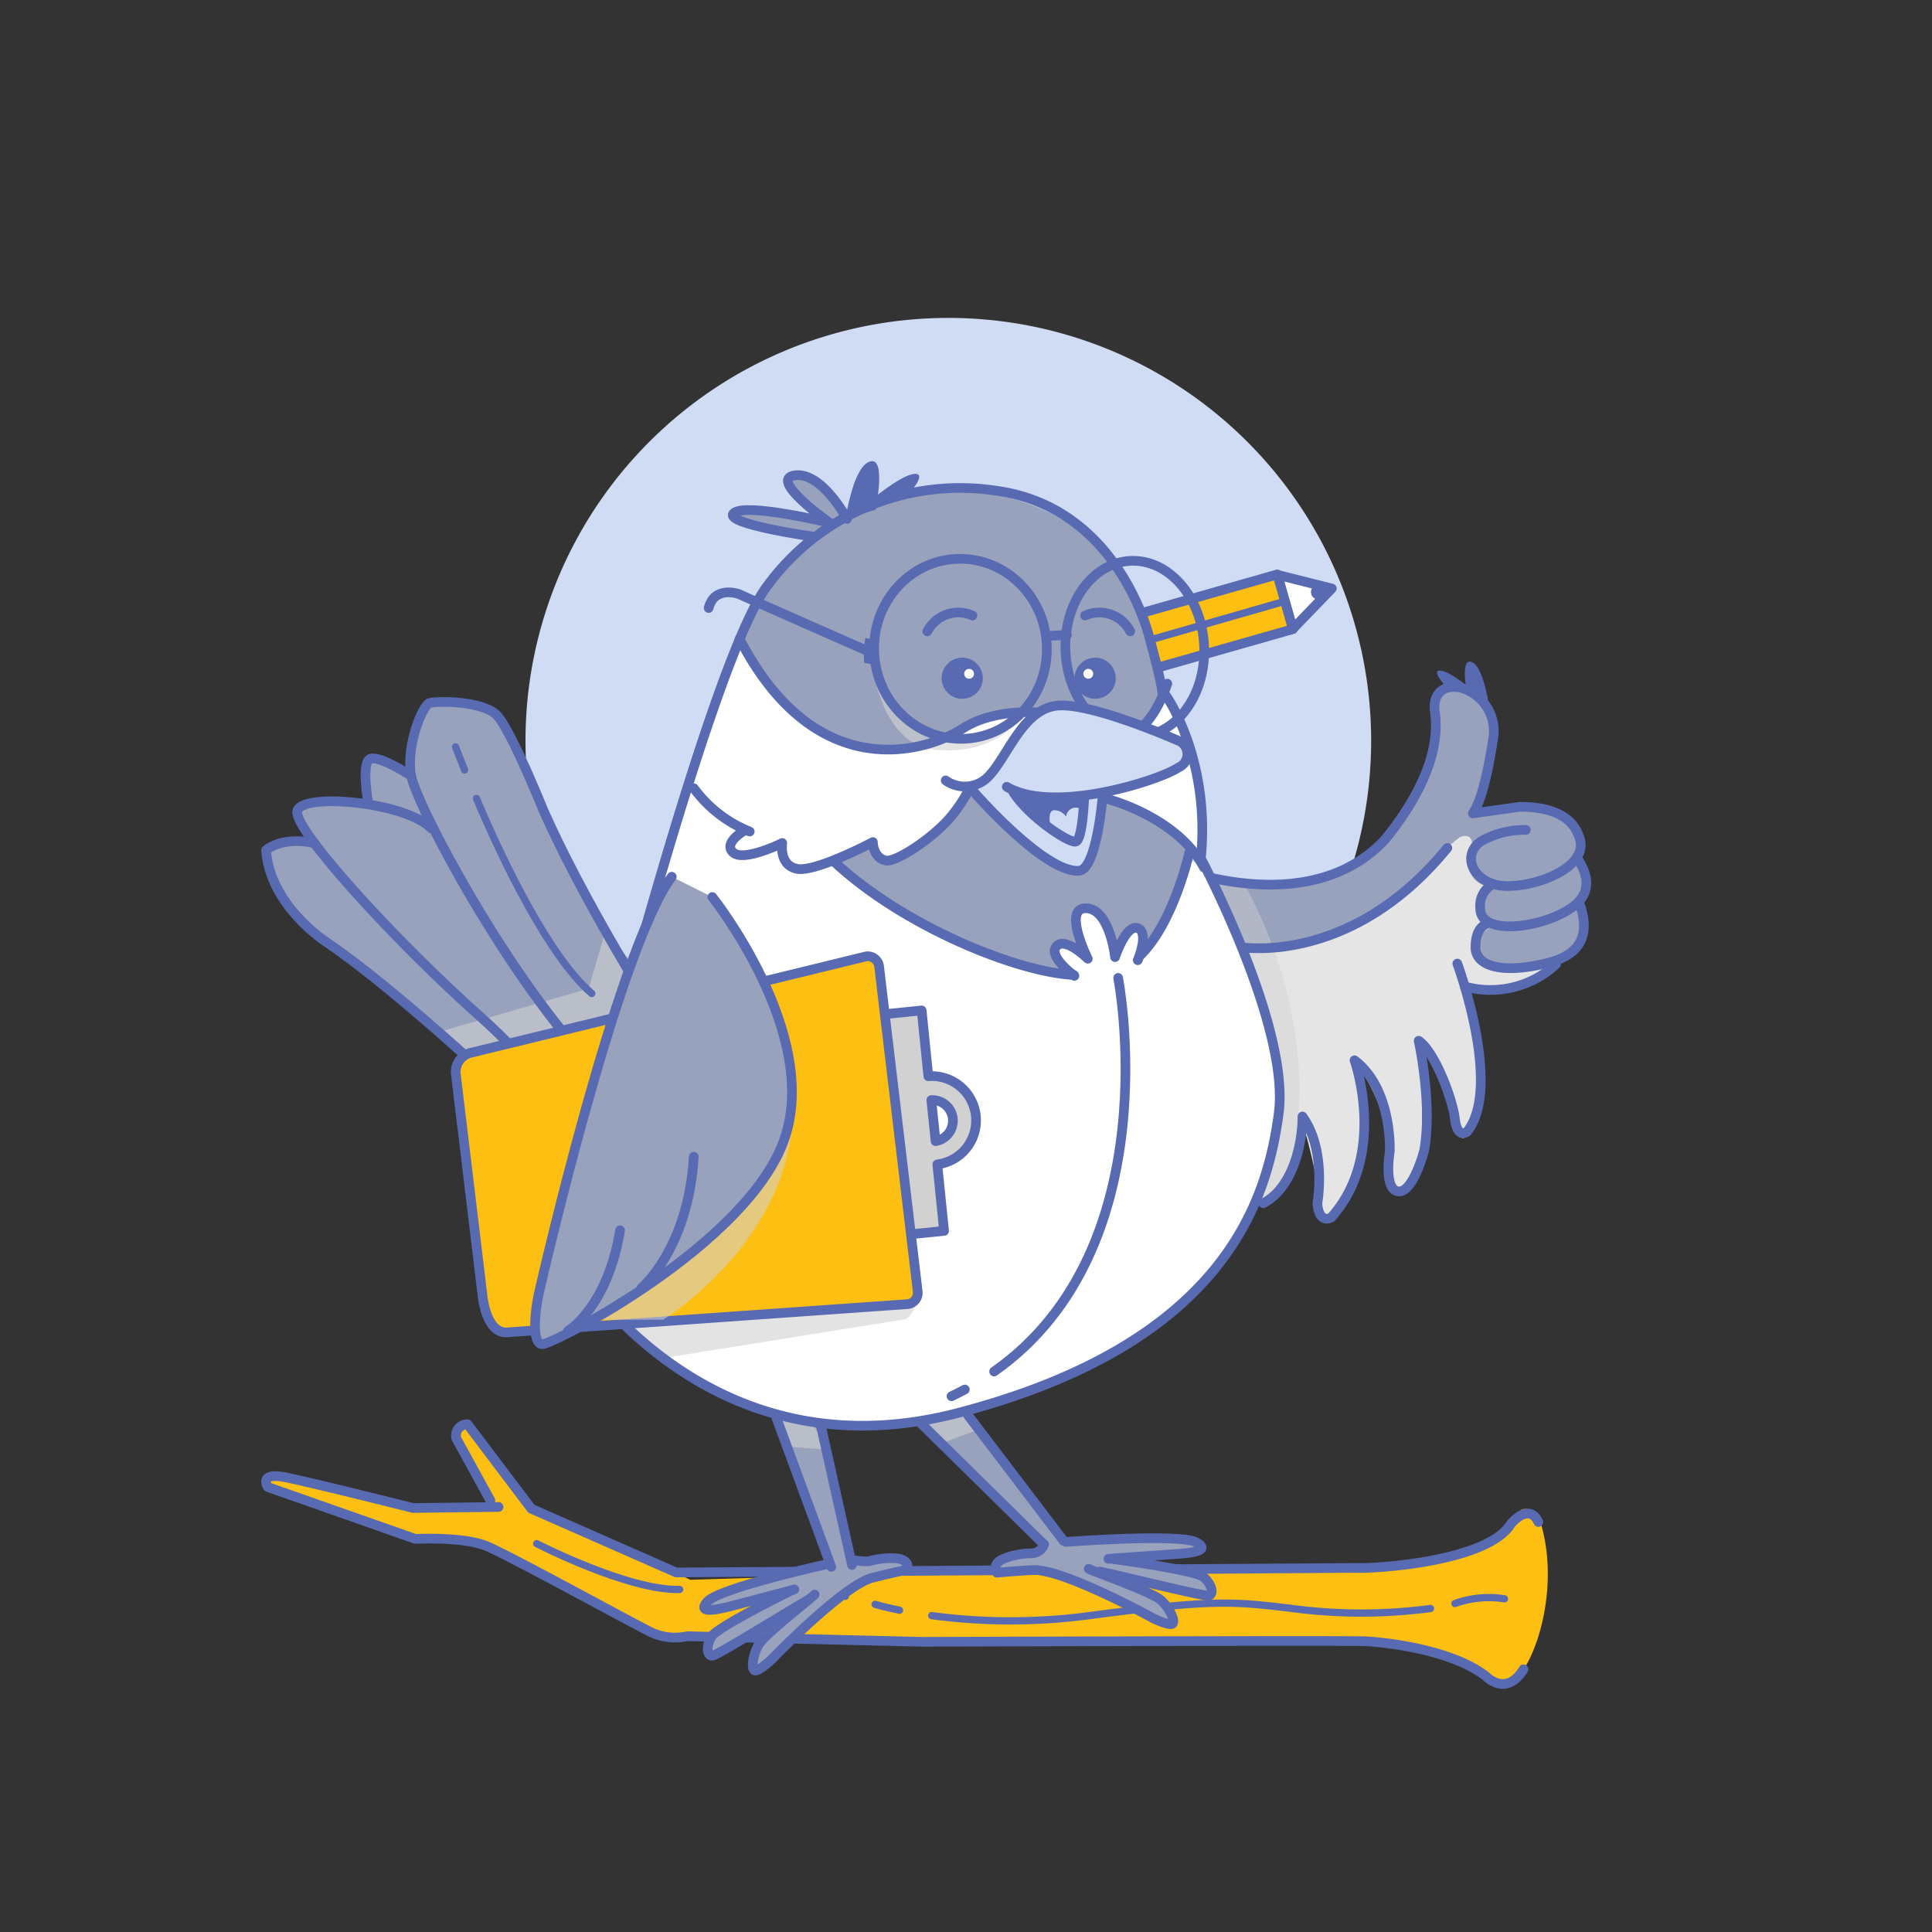 <svg xmlns="http://www.w3.org/2000/svg" xmlns:xlink="http://www.w3.org/1999/xlink" viewBox="0 0 200 200"><rect x="0" y="0" width="200" height="200" fill="#333333" stroke="none"/><defs><style>.cls-1,.cls-24,.cls-5,.cls-6{fill:none;}.cls-1{clip-rule:evenodd;}.cls-2{isolation:isolate;}.cls-20,.cls-3{fill:#d0dbf4;}.cls-18,.cls-22,.cls-3{fill-rule:evenodd;}.cls-14,.cls-4{fill:#fcbf12;}.cls-13,.cls-14,.cls-15,.cls-16,.cls-21,.cls-5,.cls-6{stroke:#586ab1;stroke-linecap:round;stroke-linejoin:round;}.cls-6{stroke-width:0.75px;}.cls-7{fill:#e5e5e5;}.cls-21,.cls-8{fill:#99a2bc;}.cls-10,.cls-12,.cls-16,.cls-19,.cls-9{fill:#d1d1d1;}.cls-9{opacity:0.44;}.cls-10,.cls-12,.cls-19,.cls-9{mix-blend-mode:multiply;}.cls-10{opacity:0.6;}.cls-11,.cls-13,.cls-18{fill:#fff;}.cls-12{opacity:0.62;}.cls-15{fill:#5cc5cd;}.cls-17,.cls-22{fill:#586ab1;}.cls-19{opacity:0.57;}.cls-23{clip-path:url(#clip-path);}</style><clipPath id="clip-path"><path class="cls-1" d="M367,64.66l3.72-.72,32,5.31c1.54.76,1.65,1.7.33,2.84s-11.1,5.31-29.32,12.52l-3.88.62-.4-3.36,3.46-.49L374.36,80l-1.58-12.31-1.3-.19-4.05.57Z"/></clipPath></defs><title>chickadee-guide-spot-hero</title><g class="cls-2"><g id="Layer_1" data-name="Layer 1"><path class="cls-3" d="M98.17,120.45A43.77,43.77,0,1,0,54.4,76.68,43.77,43.77,0,0,0,98.17,120.45Z"/><path class="cls-4" d="M157.52,156.26s1.48-.55,2.14,2c2,7.77-1.77,16.33-3.63,15.77,0,0-1.44,1.58-2.93-.84,0,0-1.16-3.07-12.51-3.25l-58-.28-10.6-.37s-2,1.3-5.21-.56-16.84-8.93-16.84-8.93-4.46-.75-6.6-.37L28,154.12s-1.12-1.3.65-1.3,14.08,3.25,14.08,3.25l8.15-.27-3.67-6.89s-.05-2.14,1.81-.74L54.63,156l16.84,7.54,36.28-1.12,31.63-.18s9.86,0,13.39-2.05A14.54,14.54,0,0,0,157.52,156.26Z"/><path class="cls-5" d="M51.61,156l-8.85.11s-10.24-2.58-13.17-3.17-1.86,1-1.86,1L43,159.31s4.93-.27,7.37.74,15.39,8.15,17.2,9a5.89,5.89,0,0,0,3.59.33l24.32.58s43.72-.15,45.77-.06,8.93.82,12.56,3.61c0,0,2.09,2.23,3.9-.7"/><path class="cls-5" d="M50.77,155.34l-3.53-6.43a1.17,1.17,0,0,1,1.16-1.47L55,156.18,70,162.78l70.41-.47c2,.09,13.59-.64,16-4.56,0,0,1.86-2.28,2.84-.19"/><path class="cls-6" d="M96.45,167.25a61.73,61.73,0,0,0,16.31,0c12.94-1.71,14.89-1.47,21-.74a54.38,54.38,0,0,0,14.32,0"/><path class="cls-6" d="M90.59,166.08s.9.28,2.53.61"/><path class="cls-6" d="M150.61,166a10.32,10.32,0,0,1,5.13-.49"/><path class="cls-6" d="M87.52,165.24s-4.75-.84-7-.42"/><path class="cls-6" d="M55.56,159.8s9.49,4.88,14.8,4.74"/><path class="cls-7" d="M124.75,95.18s15.9,2.37,24-9.49c0,0,10.88-2.37,12,1.12s3.2,11.72-.84,14a13.31,13.31,0,0,1-8.29,1.36s3.42,13.74.2,15c0,0-.4,2.14-1.25-1.35s-1.91-7-3.75-8.08c0,0,1.65,14.23-1.56,15.49,0,0-1.68.13-1.4-3.49s-2.63-8.79-3.68-10c0,0,2.94,11-2.41,16.27,0,0-2,1.17-1.44-1.45s-2.49-11.14-1.54-9c.14.34-1,10.25-8.65,10.66Z"/><path class="cls-8" d="M120.56,89.18a3.42,3.42,0,0,0,.54.31c2.4,1.16,11.77,4.49,20.25-.87a19.61,19.61,0,0,0,7.12-15.49s2.37-5.16,6,.84c0,0,0,5.72-1.68,9.63l.56.56,4.88-.7s6,.42,5.17,4.18l.28,1.54s1.53,2.79-.14,3.77c0,0,2.23,4.6-2.1,6s-8.14,1.35-8.42-.33a2.69,2.69,0,0,1,.1-1.77c.35-.51,1.27-.6,1-1.11a5.09,5.09,0,0,1-.19-4,2.42,2.42,0,0,1-1.76-3.26c.83-2.65-1.07-1.81-1.07-1.81l-3.07,2.51s-5.63,11.67-25.17,8.23"/><path class="cls-9" d="M128.65,91.27s6.76,11,5.77,24.15c0,0,.46,7.57-5.41,9.85a25.56,25.56,0,0,0,1.8-20.68,100,100,0,0,0-4.51-10.83l-.9-2.13.37-.82Z"/><path class="cls-8" d="M69.58,103.92s-7.07-5-13.49-20.46L52,74.71s-.45-2.94-7.57-1.94c0,0-2.75,3.15-2.2,6.69l-.28.37s-2.93-1.65-3.6-1.29-.21,4.92-.21,4.92-7-.65-7.37.56,1.6,2.88,1.6,2.88-4.55.09-4.83,1.4,1.58,7.16,7,9.76,17.12,14.61,17.12,14.61Z"/><polygon class="cls-10" points="45.86 106.71 60.93 102.34 62.7 96.3 65.12 100.39 63.54 105.32 48.37 109.41 45.86 106.71"/><path class="cls-5" d="M121.18,89.61s14.18,5.89,22.2-2.7"/><path class="cls-5" d="M82.23,127c-.51-1.08-18.19-25.57-26-43.16,0,0-3.31-8.22-4.77-9.77s-6.29-1.52-7-1.29-2.46,4.42-1.9,7.52,10.29,21.43,19.24,30.52c0,0,13.8,22.56,18.07,25.53"/><path class="cls-5" d="M79.91,140.48c-.23-.7-31.53-33-46.07-42.92,0,0-5.87-3.72-6.3-9.54,0,0,1.5-1.46,5-.75"/><path class="cls-5" d="M72.05,132.18s-13.3-18.92-22.16-26.78S30.49,86,30.77,84s11.26-1,13.88,1.76"/><path class="cls-5" d="M42.53,80.29s-3.19-2.08-4.18-1.75S38.1,83,38.1,83"/><path class="cls-8" d="M85,145.66l2.87,15a1.79,1.79,0,0,0,1.58.86c.95-.14,3.58-.33,4.11-.05s.81.82.14.91a19.84,19.84,0,0,0-4.49,1.25c-.67.47-6.79,5.45-7.41,6.21s-3.07,3.59-3.64,3.06-.24-2.39.62-3.2,2.73-2.82,2.73-2.82l-7.36,4.4s-1.57-.92-.45-1.85,7.19-4.23,7.19-4.23-8.23,2-7.94,1.25,12.67-5,12.67-5l-5.26-15.07Z"/><polygon class="cls-10" points="85.53 150.06 81.6 149.77 80.38 146.79 84.28 147.66 85.53 150.06"/><line class="cls-5" x1="80.38" y1="146.79" x2="86.05" y2="162.2"/><path class="cls-8" d="M97.12,142.86l12.48,16.06a2.51,2.51,0,0,0,1.44.72c.71,0,10-.57,11.54-.28s1.8.86,1.44,1-7,.93-7,.93l7.17,1.65s1.3,1.15,1.08,1.79-2.08-.07-2.08-.07l-8.18-1.57s5,2.08,5.45,2.94,1.56,2,.89,2-11.65-5.34-12.58-5.49a47.21,47.21,0,0,0-5.09.22s-1.16-.81.14-1.44a12.57,12.57,0,0,1,3.73-.79s.51-.57-.5-1.72-14.2-13.55-14.2-13.55l4.52-2.51"/><polygon class="cls-10" points="101.11 148.05 97.58 149.38 95.09 147.09 99.49 146.04 101.11 148.05"/><line class="cls-5" x1="100.22" y1="146.52" x2="110.1" y2="159.51"/><line class="cls-5" x1="95.42" y1="147.43" x2="108" y2="159.81"/><path class="cls-5" d="M112.7,162.4c.27.2,6.56,2.4,7.48,3.25s1.49,2.12,1.21,2.42-2-.54-2-.54-9.41-5.2-12.53-5-3.66.28-3.66.28-.62-.86.65-1.43a8,8,0,0,1,2.86-.58,1.42,1.42,0,0,0,1.38-.92"/><path class="cls-5" d="M113.83,162.68c3.1.66,10.73,2.59,11.29,2.49s.37-1.14-.52-1.9-9.38-1.88-9.38-1.88"/><path class="cls-5" d="M110.34,159.62s11.9-.91,13.55.06-1.16,1.13-2.42,1.21-6.73.48-6.73.48"/><path class="cls-11" d="M123.88,89.28s9.32,14.49,8.17,27.11-10.47,21.09-18.79,24.67-18.51,7-25.25,6.6-14.18-3.64-17.33-5.5a55.35,55.35,0,0,1-7.54-6l5.63-45L71.5,82Z"/><path class="cls-12" d="M95,134.16s-.27,2-1.3,2.41l-24.93,4-4.28-3.9Z"/><polygon class="cls-13" points="137.87 60.92 133.82 65.11 132.22 59.5 137.87 60.92"/><rect class="cls-14" x="113.7" y="49.92" width="5.89" height="34.07" transform="translate(149.11 -63.56) rotate(74.11)"/><line class="cls-6" x1="132.95" y1="62.26" x2="100.84" y2="71.47"/><path class="cls-15" d="M96,74.79,95,71a1,1,0,0,1,0-.59.83.83,0,0,1,.22-.33.89.89,0,0,1,.43-.25l1.7-.44a1,1,0,0,1,.82.16,1,1,0,0,1,.35.53l1,3.78a.94.94,0,0,1-.12.77,1,1,0,0,1-.56.4l-1.7.44a1,1,0,0,1-.65-.06.72.72,0,0,1-.25-.18A.9.9,0,0,1,96,74.79Z"/><path class="cls-16" d="M97.86,69.38c0-.12.19-.26.42-.32l1.15-.3c.27-.07.51,0,.55.12h0l.32,1.24.7,2.66h0l.34,1.29h0v0c0,.13-.15.3-.42.37l-1.15.31c-.26.06-.51,0-.55-.13l0-.07-1.35-5.15Z"/><circle class="cls-17" cx="136.48" cy="61.29" r="0.77"/><path class="cls-18" d="M76.66,66.75s7,10.91,13.82,10.52c0,0,5.18.73,9.14-1.83a9.39,9.39,0,0,1,7.5-1.42l-3.63,5.26s-1.58,1.92-2.44,1.92L99.8,82.49s-4.65,6.74-8.15,6.64a1.82,1.82,0,0,1-1.34-1.91S84.2,90.76,82.46,90a2.68,2.68,0,0,1-1.53-2.67s-4.84,1.81-5.08.57a1.73,1.73,0,0,1,.76-1.82s-4.25-2.63-5.21-5.21Z"/><path class="cls-8" d="M116,83.16s5.41,2.24,7,4.68c0,0-1.48,8.28-5,10.47,0,0,.48-1.86-.48-2.15s-1.91,2.25-1.91,2.25-1.58-4.88-3.4-4.49.19,4.59.19,4.59-2.79-1.79-3-.68,1.32,3,1.32,3S100,98.41,95.23,95.64s-4.06-2.87-4.06-2.87l-4.4-3.71,3.16-1.65L92.27,89a22.41,22.41,0,0,0,4.55-2.94,49.15,49.15,0,0,0,3.3-3.73c.57-.65.5-.65.5-.65s4.37,5,5.66,5.22S113.55,83,113.55,83Z"/><path class="cls-18" d="M120.44,72.11s5.35,8.8,3.82,17.6c0,0-1.44-4.11-7.75-6.51a1.94,1.94,0,0,1-2.41-1c-.86-1.63-.17-5.67-.17-5.67S119.49,74.6,120.44,72.11Z"/><path class="cls-8" d="M114.89,76.32a12.06,12.06,0,0,0-8.8-2.54A20.49,20.49,0,0,0,101,74.84c-3.48,1.46-7,3.66-12.67,2.1-8.32-2.3-10.62-8.75-10.62-8.75l-1.07-2.06a24.52,24.52,0,0,1,6.81-9.85s.14-1-.29-.86-8-1.59-7.17-2.3,9.33,1.3,8.61.87-3-4-2.87-4.45,2.15-.72,3.44,1a10.16,10.16,0,0,0,3.59,2.73s15.33-8.18,27.45,5.81c0,0,5.31,10.76,3.88,11.91l.07,1.29s-1.56,3-3.43,3.56"/><path class="cls-12" d="M90.4,69.36s1,7.68,6.28,8.24,7.81-2.1,7.81-2.1S94.68,79.69,90.4,69.36Z"/><path class="cls-5" d="M120.7,72s4.64,6.51,3.61,16.86c0,0,9.26,17.39,8.06,26.4s-5.53,23.77-33.17,31-41.14-17.36-41.14-17.36S72.88,69,79.49,60.57A24.71,24.71,0,0,1,103,50.78c13.08,1.7,16.09,15.62,16.09,15.62s1.15,4.16,1.22,5.23"/><path class="cls-5" d="M99.88,143.84c-.45.24-.91.47-1.38.7"/><path class="cls-5" d="M115.75,101.23s5.44,27.91-12.84,40.75"/><path class="cls-5" d="M76.56,66.13c8,15.48,19.61,11.56,23.06,9.31S108,73.79,108,73.79"/><path class="cls-5" d="M77.61,86.08a13.26,13.26,0,0,1-5.78-4.48"/><path class="cls-5" d="M87.68,53.72s-2.6-4.91-5.41-4.51,3.61,4.91,3.61,4.91-8.71-2.1-9.92-1,8.32,2.45,8.32,2.45"/><path class="cls-5" d="M76.92,86.07s-2.11,1.25-1,2.2,5.06-1,5.06-1-.38,2.29,1.53,2.67,7.85-2.77,7.85-2.77,0,1.63,1.34,1.91c1,.22,4.76-2.24,6.62-4.4a15.39,15.39,0,0,0,2.11-3.2"/><path class="cls-5" d="M114.63,82.71s7.22,1.82,10,7.09"/><path class="cls-5" d="M111.16,100.93c-5.76-.26-17.64-5-24.89-11.8"/><path class="cls-5" d="M123.11,88.27s-1.57,7.22-5.11,10.67"/><path class="cls-17" d="M89.82,52.06s3.33-2.86,4.81-3S94,51.23,94,51.23l-4.67,1.08"/><path class="cls-17" d="M87.5,53.71c.2-.82.9-5.47,2.59-5.94s.54,5,.54,5Z"/><path class="cls-5" d="M117.78,99.4s1.22-2.88,0-3.32-2.35,3-2.35,3-.53-5-3-5.06.18,5.23.18,5.23-2.17-2.17-3.14-1.39c-1.21,1,1.75,3.16,1.75,3.16"/><ellipse class="cls-5" cx="99.43" cy="67.17" rx="8.94" ry="9.32" transform="translate(-3.39 5.31) rotate(-3.01)"/><ellipse class="cls-5" cx="117.47" cy="67.15" rx="7.18" ry="9.1" transform="translate(-3.36 6.26) rotate(-3.01)"/><path class="cls-5" d="M90.44,67.64c-.43-.12-14-6.16-14-6.16s-2.49-.87-3.08,1.46"/><line class="cls-5" x1="108.31" y1="65.84" x2="110.45" y2="65.73"/><path class="cls-5" d="M96,65.36a3.6,3.6,0,0,1,4.67-1.64"/><circle class="cls-17" cx="99.61" cy="70.21" r="2.13"/><circle class="cls-11" cx="100.32" cy="69.75" r="0.51"/><path class="cls-17" d="M90.59,66.27l-1-.23a8.9,8.9,0,0,0-.12,2.59l1,.16Z"/><path class="cls-5" d="M117,65.36a3.6,3.6,0,0,0-4.67-1.64"/><circle class="cls-17" cx="113.37" cy="70.21" r="2.13"/><circle class="cls-11" cx="112.66" cy="69.75" r="0.51"/><path class="cls-5" d="M114.55,76.37s3.86,1.43,6.29-5.6"/><path class="cls-5" d="M84.33,165.07c-.2.27-5.15,4.09-5.78,5.17s-.8,2.47-.44,2.67,1.74-1.1,1.74-1.1,7.46-7.74,10.49-8.49,3.59-.81,3.59-.81.34-1-1.05-1.18a8,8,0,0,0-2.91.29,7.81,7.81,0,0,1-1.77-.14"/><path class="cls-5" d="M83.75,165.56c-2.74,1.58-9.45,5.77-10,5.84s-.7-1-.09-2S82,164.61,82,164.61"/><path class="cls-5" d="M85.75,161.89s-11.25,2.48-12.53,3.91,1.46.72,2.68.41l6.33-1.67"/><line class="cls-5" x1="84.97" y1="147.54" x2="88.2" y2="162.01"/><path class="cls-16" d="M95.41,104.6l-7.64.78,2.32,22.82,7.64-.78-.7-6.88a4.59,4.59,0,0,0-.93-9.13Zm1,9.28a2.14,2.14,0,0,1,.44,4.25Z"/><path class="cls-14" d="M52.7,137.91,94,135a1.18,1.18,0,0,0,1-1.31L91,100a1.2,1.2,0,0,0-1.32-1l-41,10a2.05,2.05,0,0,0-1.5,2.12l2.77,23S50.31,138.29,52.7,137.91Z"/><path class="cls-19" d="M68.65,136.62s13-8,13.4-21.21l.14-3.21L57.77,136.62Z"/><path class="cls-20" d="M102,80.81a13.93,13.93,0,0,0,2.26-3c.86-1.65,2.79-4.88,5.88-5s10.76,3.37,11.55,3.73,2.13,2.22.34,2.94-7.3,2.3-7.3,2.3l-.58,3.08s-1.43,5.24-2.43,5.31-8.54-5.31-8.54-5.31L101,82.39S101.63,80.88,102,80.81Z"/><path class="cls-5" d="M97.9,80.79a3.41,3.41,0,0,0,4.36-.34c2-2,3.52-6.87,7-7.38s12.91,3.69,12.91,3.69a1.51,1.51,0,0,1-.17,2.69c-2,1.34-12.91,4.86-17.78,2"/><path class="cls-5" d="M100.71,81.87s7.42,8.56,11,8.27c1.83-.15,2.43-7.67,2.43-7.67"/><path class="cls-5" d="M112.24,82.46s-.15,4.57-.91,4.67-4.69-2.49-6.41-5.07"/><path class="cls-5" d="M143.38,86.91c3.09-3.81,5.8-8.63,5.16-13.2-.3-2.15,1.2-2.9,2.78-2.49a4.68,4.68,0,0,1,3.21,5.49c-.6,3.87-1.29,6.36-2.06,7.49l4.87-.68c3.55,0,5.62,1.16,6.22,3.39.89,3.36-6.32,5.52-9,4.6s-3-3.58-.91-4.6a9.17,9.17,0,0,1,4.3-1"/><path class="cls-5" d="M163.23,88.76q2.27,3.36-.68,5.3c-2.94,2-9.31,2.86-9.31,0a2.51,2.51,0,0,1,1-2.34"/><path class="cls-5" d="M163.48,93.44q1.82,4.94-3.17,6.22c-5,1.28-7.57.25-7.57-1.58,0-1.21.33-2,1-2.36"/><path class="cls-5" d="M161.08,99.82a10,10,0,0,1-9.46,2.3"/><path class="cls-17" d="M152.47,71.49s-2.32-2-3.35-2.07.44,1.5.44,1.5l3.25.74"/><path class="cls-17" d="M154.08,72.64c-.14-.57-.63-3.8-1.8-4.13S151.9,72,151.9,72Z"/><path class="cls-5" d="M128.83,98.1c2.45.24,12.24.41,21-10.32"/><path class="cls-5" d="M150.86,99.75s4.72,12.8,1,17.42c0,0-1,.77-1.25-1.35s-2.12-7-3.75-8.08c0,0,1.44,6.54.57,11.36,0,0-1.15,4.42-2.69,4.23s-.87-4.14-.87-4.14.29-6.45-3.65-9.43c0,0,3.46,9.72-2.41,16.27,0,0-1.25.77-1.44-1.45,0,0,1-5.48-1.54-9,0,0,.09,4.46-2.22,7.41a5.71,5.71,0,0,1-1.83,1.57"/><path class="cls-21" d="M73.74,92.86S85,107,81.2,117.92s-23.91,21.23-25.05,21.23-.77-3.44-.39-5.16S64,98.22,69.54,90.76"/><path class="cls-22" d="M108.75,85.5s-.39-1.58.38-1.63a1.56,1.56,0,0,1,1.24.67,1,1,0,0,1,1.48-.81l.34-1.63h-6.5v1.1Z"/><path class="cls-6" d="M49.32,82.65C52,89,56.79,99,61.26,102.85"/><path class="cls-6" d="M47.16,77.32s.34.91.94,2.39"/><path class="cls-5" d="M58.79,137.78s4.09-2.42,5.4-10.42"/><path class="cls-5" d="M66.42,133.32s4.84-4.09,5.4-13.58"/><polyline class="cls-24" points="-0.12 199.83 -0.12 -0.17 199.88 -0.17"/></g></g></svg>